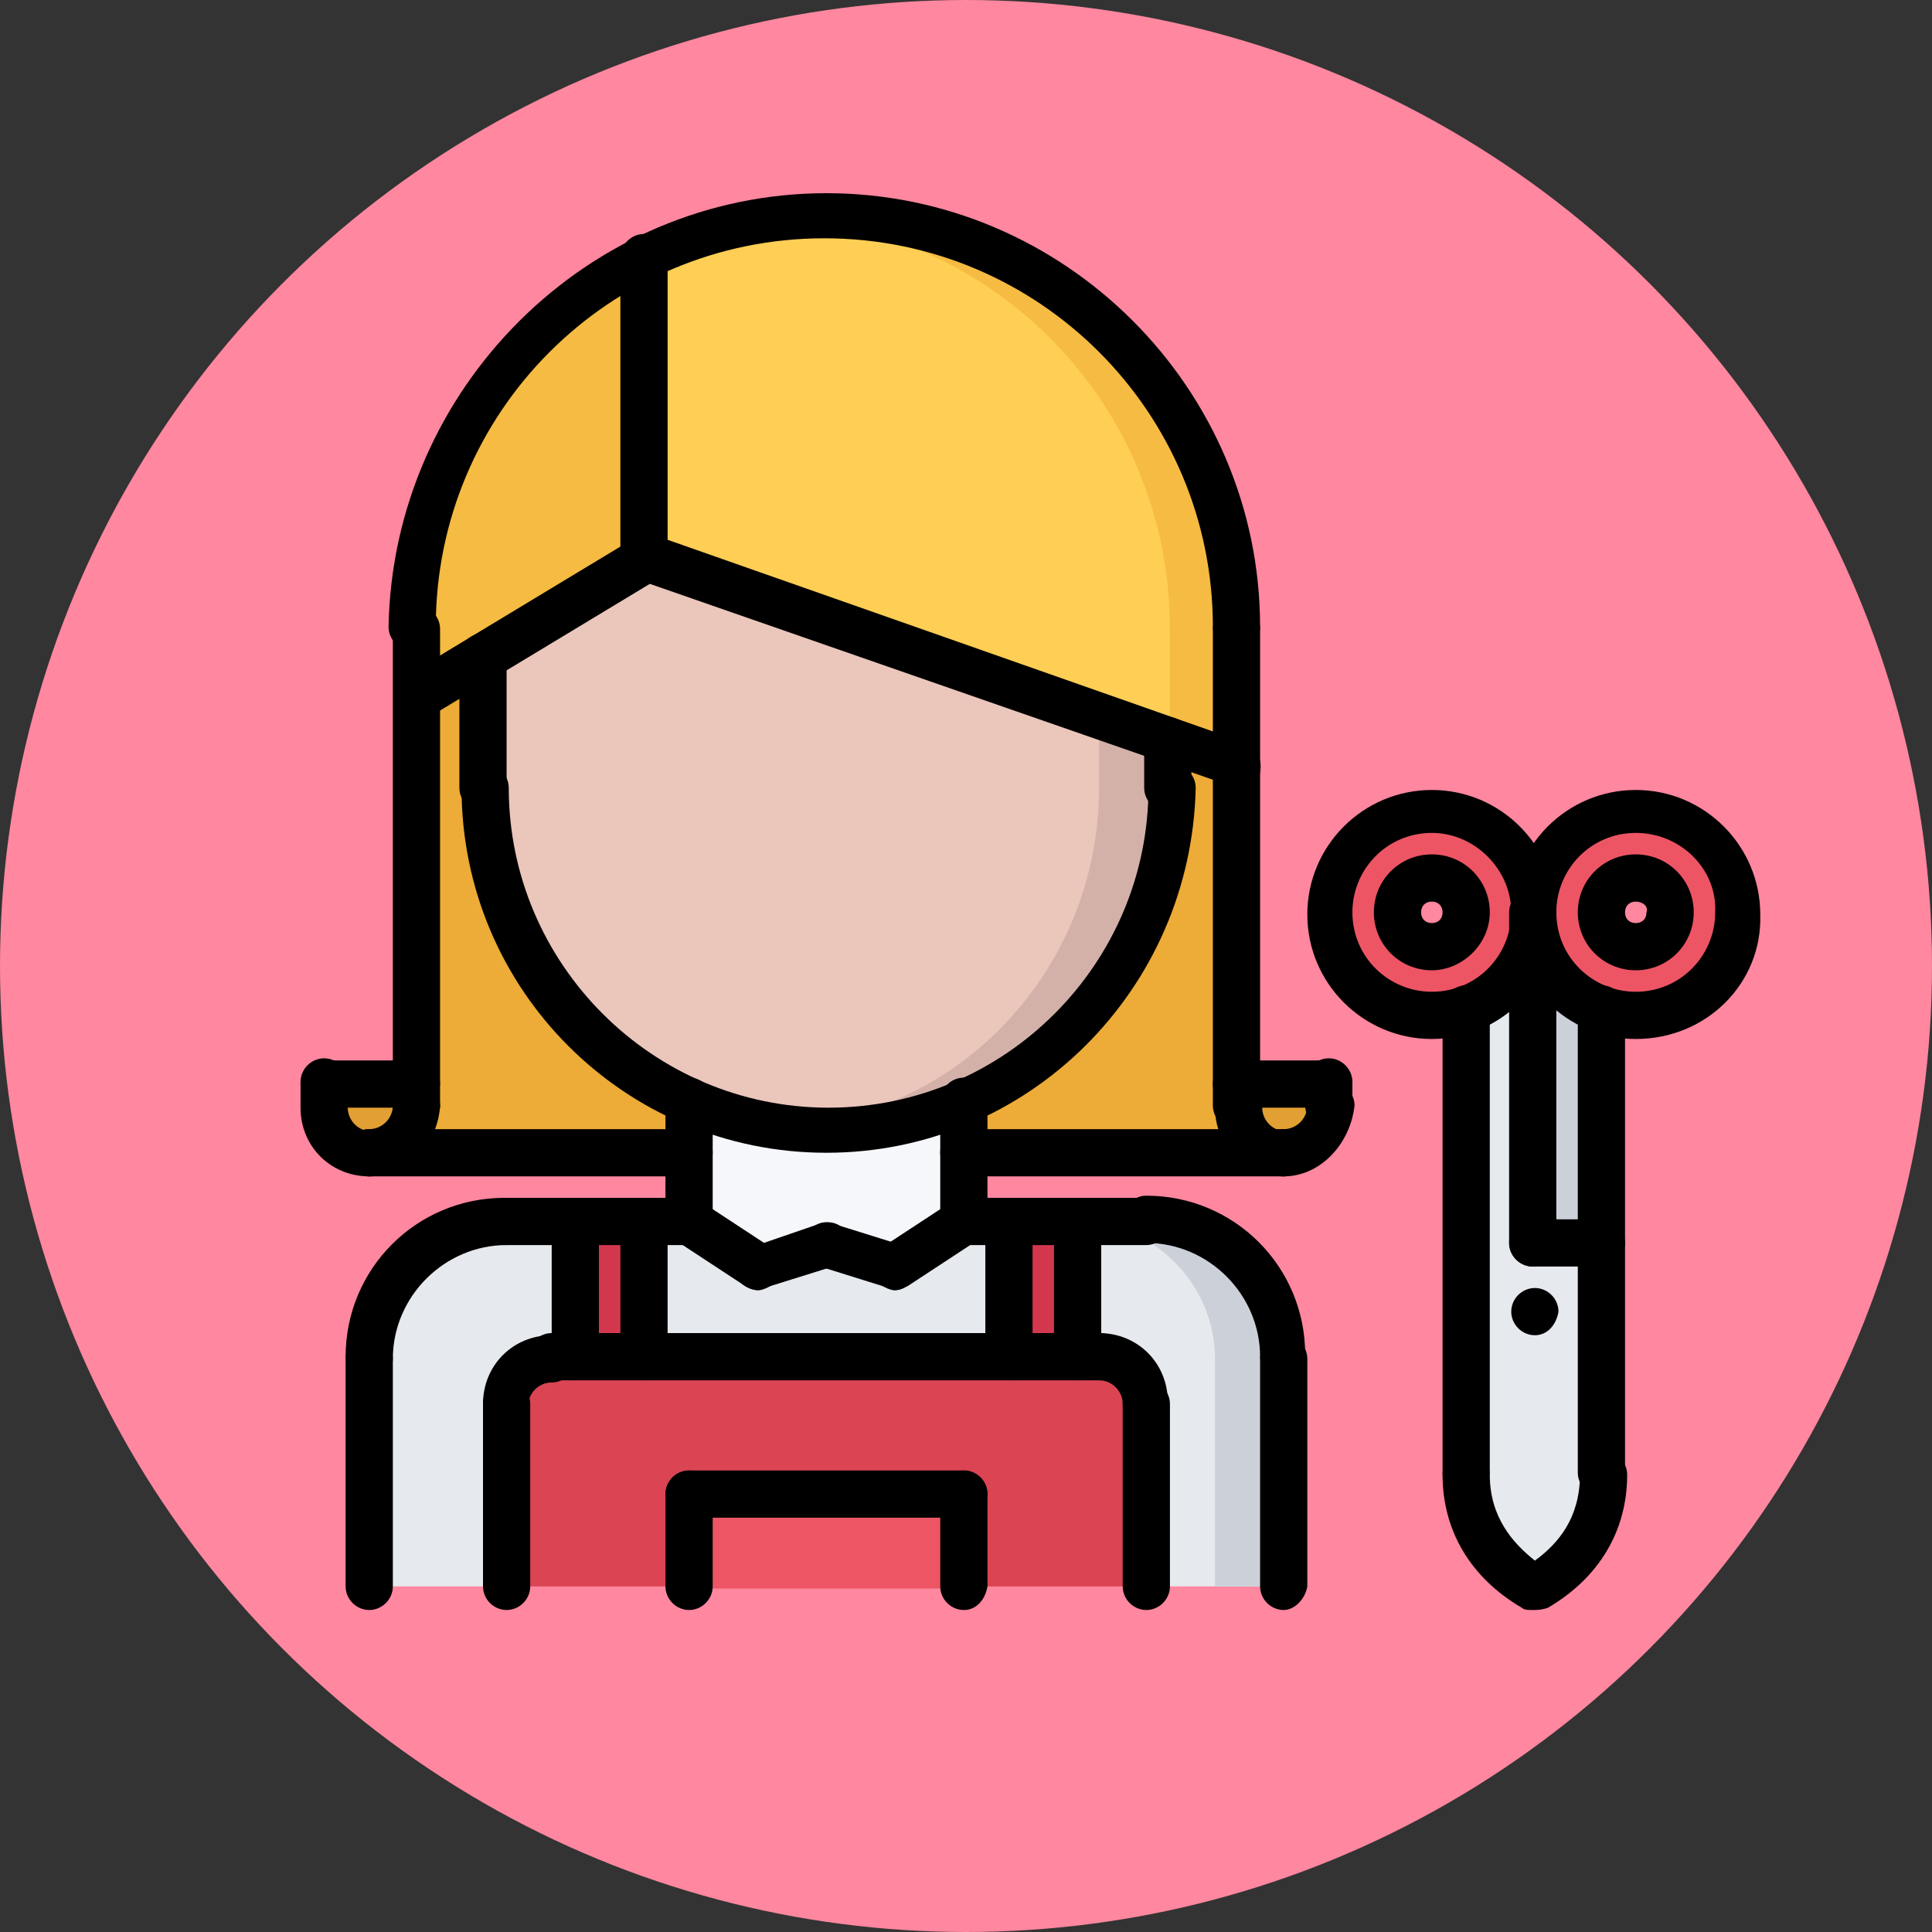 <?xml version="1.0" encoding="utf-8"?>
<!-- Generator: Adobe Illustrator 23.0.5, SVG Export Plug-In . SVG Version: 6.00 Build 0)  -->
<svg version="1.1" id="Layer_1" xmlns="http://www.w3.org/2000/svg" xmlns:xlink="http://www.w3.org/1999/xlink" x="0px" y="0px"
	 width="90px" height="90px" viewBox="0 0 90 90" style="enable-background:new 0 0 90 90;" xml:space="preserve">
<rect x="0" y="0" width="90" height="90" fill="#333333" stroke="none"/>
<style type="text/css">
	.st0{fill:#FF879F;}
	.st1{fill:#ED5565;}
	.st2{fill:#E6E9ED;}
	.st3{fill:#CCD1D9;}
	.st4{fill:#E29F33;}
	.st5{fill:#FFCE54;}
	.st6{fill:#F6BB42;}
	.st7{fill:#EDAB37;}
	.st8{fill:#DA4453;}
	.st9{fill:#D3374E;}
	.st10{fill:#EAC6BB;}
	.st11{fill:#D3B1A9;}
	.st12{fill:#F5F7FA;}
</style>
<circle class="st0" cx="45" cy="45" r="45"/>
<g>
	<path class="st1" d="M76.2,44.1c0.9,0,1.6-0.7,1.6-1.6c0-0.9-0.7-1.6-1.6-1.6c-0.9,0-1.6,0.7-1.6,1.6
		C74.6,43.4,75.4,44.1,76.2,44.1z M76.2,37.8c2.6,0,4.8,2.1,4.8,4.8c0,2.6-2.1,4.8-4.8,4.8c-0.6,0-1.1-0.1-1.6-0.3
		c-1.9-0.7-3.2-2.4-3.2-4.5C71.5,39.9,73.6,37.8,76.2,37.8z"/>
	<path class="st1" d="M66.7,44.1c0.9,0,1.6-0.7,1.6-1.6c0-0.9-0.7-1.6-1.6-1.6s-1.6,0.7-1.6,1.6C65.1,43.4,65.8,44.1,66.7,44.1z
		 M66.7,37.8c2.6,0,4.8,2.1,4.8,4.8c0,2.1-1.3,3.9-3.2,4.5c-0.5,0.2-1,0.3-1.6,0.3c-2.6,0-4.8-2.1-4.8-4.8
		C61.9,39.9,64,37.8,66.7,37.8z"/>
	<path class="st2" d="M71.5,42.5V58h3.2v10.7c0,2.4-1.3,4.1-3.2,5.2c-1.9-1.1-3.2-2.9-3.2-5.2V47C70.1,46.4,71.5,44.6,71.5,42.5z"/>
	<path class="st3" d="M74.6,47V58h-3.2V42.5C71.5,44.6,72.8,46.4,74.6,47z"/>
	<path class="st2" d="M50.2,56.9h3.2c3.5,0,6.4,2.8,6.4,6.4v10.6h-6.4v-8.5h0c0-1.2-1-2.1-2.1-2.1h-1.1V56.9z"/>
	<path class="st4" d="M61.9,51.6c0,1.2-1,2.1-2.1,2.1c-1.2,0-2.1-0.9-2.1-2.1h0v-1.1h4.3V51.6z"/>
	<path class="st5" d="M38.5,10.1c10.6,0,19.1,8.6,19.1,19.1v6.4l-3.2-1.1L30,26.1v-14C32.5,10.8,35.4,10.1,38.5,10.1z"/>
	<path class="st6" d="M38.5,10.1c-0.6,0-1.1,0-1.6,0.1c9.9,0.8,17.6,9,17.6,19.1v5.3h0l3.2,1.1v-6.4C57.6,18.7,49.1,10.1,38.5,10.1z
		"/>
	<path class="st7" d="M59.8,53.7H44.9v-2.4c5.6-2.5,9.6-8.1,9.6-14.6v-2.2l3.2,1.1v15.9h0C57.6,52.8,58.6,53.7,59.8,53.7z"/>
	<path class="st8" d="M51.3,63.3c1.2,0,2.1,0.9,2.1,2.1h0v8.5h-8.5v-4.3H32.1v4.3h-8.5v-8.5c0-1.2,0.9-2.1,2.1-2.1H51.3z"/>
	<path class="st9" d="M50.2,63.2L50.2,63.2L47,63.3v-6.4l3.2,0V63.2z"/>
	<path class="st3" d="M53.4,56.9h-3.2c3.5,0,6.4,2.9,6.4,6.4v10.6h3.2V63.3C59.8,59.8,56.9,56.9,53.4,56.9z"/>
	<path class="st2" d="M47,63.2L47,63.2l-17,0.1v-6.4h2.1v0l3.2,2.1l3.2-1.1l3.2,1.1l3.2-2.1v0H47V63.2z"/>
	<path class="st1" d="M32.1,69.7h12.8v4.3H32.1V69.7z"/>
	<path class="st10" d="M54.4,34.5v2.2c0,6.5-3.9,12.2-9.6,14.6c-2,0.8-4.1,1.3-6.4,1.3s-4.4-0.5-6.4-1.3c-5.6-2.5-9.6-8.1-9.6-14.6
		v-6.1l7.4-4.5L54.4,34.5z"/>
	<path class="st11" d="M51.2,33.4v3.3c0,6.5-3.9,12.2-9.6,14.6c-1.5,0.6-3.1,1.1-4.8,1.2c0.5,0.1,1.1,0.1,1.6,0.1
		c2.3,0,4.4-0.5,6.4-1.3c5.6-2.5,9.6-8.1,9.6-14.6v-2.2L51.2,33.4z"/>
	<path class="st12" d="M44.9,53.7v3.2L41.7,59l-3.2-1.1L35.3,59l-3.2-2.1v-5.6c2,0.8,4.1,1.3,6.4,1.3s4.4-0.5,6.4-1.3V53.7z"/>
	<path class="st9" d="M30,63.2L30,63.2l-3.2,0.1v-6.4l3.2,0V63.2z"/>
	<path class="st6" d="M19.4,32.5v-3.2c0-7.5,4.3-14,10.6-17.1v14l-7.4,4.5L19.4,32.5z"/>
	<path class="st2" d="M26.8,56.9v6.4h-1.1c-1.2,0-2.1,0.9-2.1,2.1v8.5h-6.4l0-10.6c0-3.5,2.9-6.4,6.4-6.4H26.8z"/>
	<path class="st4" d="M19.4,51.6c0,1.2-0.9,2.1-2.1,2.1c-1.2,0-2.1-0.9-2.1-2.1v-1.1h4.3V51.6z"/>
	<path class="st7" d="M19.4,32.5l3.2-1.9v6.1c0,6.5,3.9,12.2,9.6,14.6v2.4H17.2c1.2,0,2.1-0.9,2.1-2.1V32.5z"/>
	<path d="M17.2,64.3c-0.6,0-1.1-0.5-1.1-1.1c0-4.1,3.3-7.4,7.4-7.4c0.6,0,1.1,0.5,1.1,1.1S24.2,58,23.6,58c-2.9,0-5.3,2.4-5.3,5.3
		C18.3,63.9,17.8,64.3,17.2,64.3z"/>
	<path d="M59.8,64.3c-0.6,0-1.1-0.5-1.1-1.1c0-2.9-2.4-5.3-5.3-5.3c-0.6,0-1.1-0.5-1.1-1.1c0-0.6,0.5-1.1,1.1-1.1
		c4.1,0,7.4,3.3,7.4,7.4C60.8,63.9,60.3,64.3,59.8,64.3z"/>
	<path d="M32.1,58l-8.5,0c-0.6,0-1.1-0.5-1.1-1.1c0-0.6,0.5-1.1,1.1-1.1l8.5,0c0.6,0,1.1,0.5,1.1,1.1C33.2,57.5,32.7,58,32.1,58z"/>
	<path d="M53.4,58l-8.5,0c-0.6,0-1.1-0.5-1.1-1.1c0-0.6,0.5-1.1,1.1-1.1l8.5,0c0.6,0,1.1,0.5,1.1,1.1C54.4,57.5,54,58,53.4,58z"/>
	<path d="M17.2,75c-0.6,0-1.1-0.5-1.1-1.1l0-10.6c0-0.6,0.5-1.1,1.1-1.1c0.6,0,1.1,0.5,1.1,1.1l0,10.6C18.3,74.5,17.8,75,17.2,75z"
		/>
	<path d="M59.8,75c-0.6,0-1.1-0.5-1.1-1.1V63.3c0-0.6,0.5-1.1,1.1-1.1c0.6,0,1.1,0.5,1.1,1.1v10.6C60.8,74.5,60.3,75,59.8,75z"/>
	<path d="M32.1,58c-0.6,0-1.1-0.5-1.1-1.1v-5.6c0-0.6,0.5-1.1,1.1-1.1c0.6,0,1.1,0.5,1.1,1.1v5.6C33.2,57.5,32.7,58,32.1,58z"/>
	<path d="M44.9,58c-0.6,0-1.1-0.5-1.1-1.1v-5.6c0-0.6,0.5-1.1,1.1-1.1c0.6,0,1.1,0.5,1.1,1.1v5.6C45.9,57.5,45.5,58,44.9,58z"/>
	<path d="M38.5,53.7c-9.4,0-17-7.6-17-17c0-0.6,0.5-1.1,1.1-1.1c0.6,0,1.1,0.5,1.1,1.1c0,8.2,6.7,14.9,14.9,14.9s14.9-6.7,14.9-14.9
		c0-0.6,0.5-1.1,1.1-1.1c0.6,0,1.1,0.5,1.1,1.1C55.5,46.1,47.9,53.7,38.5,53.7z"/>
	<path d="M22.5,37.8c-0.6,0-1.1-0.5-1.1-1.1v-6.1c0-0.6,0.5-1.1,1.1-1.1c0.6,0,1.1,0.5,1.1,1.1v6.1C23.6,37.3,23.1,37.8,22.5,37.8z"
		/>
	<path d="M54.4,37.8c-0.6,0-1.1-0.5-1.1-1.1v-2.2c0-0.6,0.5-1.1,1.1-1.1c0.6,0,1.1,0.5,1.1,1.1v2.2C55.5,37.3,55,37.8,54.4,37.8z"/>
	<path d="M57.6,36.7c-0.1,0-0.2,0-0.3-0.1l-27.6-9.6c-0.6-0.2-0.8-0.8-0.7-1.4c0.2-0.6,0.8-0.8,1.4-0.7L58,34.6
		c0.6,0.2,0.8,0.8,0.7,1.4C58.5,36.4,58.1,36.7,57.6,36.7z"/>
	<path d="M59.8,54.8c-1.8,0-3.2-1.4-3.2-3.2c0-0.6,0.5-1.1,1.1-1.1c0.6,0,1.1,0.5,1.1,1.1c0,0.6,0.5,1.1,1.1,1.1
		c0.6,0,1.1,0.5,1.1,1.1C60.8,54.3,60.3,54.8,59.8,54.8z"/>
	<path d="M59.8,54.8c-0.6,0-1.1-0.5-1.1-1.1c0-0.6,0.5-1.1,1.1-1.1c0.6,0,1.1-0.5,1.1-1.1c0-0.6,0.5-1.1,1.1-1.1
		c0.6,0,1.1,0.5,1.1,1.1C62.9,53.3,61.5,54.8,59.8,54.8z"/>
	<path d="M59.8,54.8H44.9c-0.6,0-1.1-0.5-1.1-1.1c0-0.6,0.5-1.1,1.1-1.1h14.9c0.6,0,1.1,0.5,1.1,1.1C60.8,54.3,60.3,54.8,59.8,54.8z
		"/>
	<path d="M57.6,52.6c-0.6,0-1.1-0.5-1.1-1.1V29.3c0-0.6,0.5-1.1,1.1-1.1c0.6,0,1.1,0.5,1.1,1.1v22.3C58.7,52.2,58.2,52.6,57.6,52.6z
		"/>
	<path d="M61.9,51.6h-4.3c-0.6,0-1.1-0.5-1.1-1.1c0-0.6,0.5-1.1,1.1-1.1h4.3c0.6,0,1.1,0.5,1.1,1.1C62.9,51.1,62.5,51.6,61.9,51.6z"
		/>
	<path d="M61.9,52.6c-0.6,0-1.1-0.5-1.1-1.1v-1.1c0-0.6,0.5-1.1,1.1-1.1c0.6,0,1.1,0.5,1.1,1.1v1.1C62.9,52.2,62.5,52.6,61.9,52.6z"
		/>
	<path d="M17.2,54.8c-0.6,0-1.1-0.5-1.1-1.1c0-0.6,0.5-1.1,1.1-1.1c0.6,0,1.1-0.5,1.1-1.1c0-0.6,0.5-1.1,1.1-1.1
		c0.6,0,1.1,0.5,1.1,1.1C20.4,53.3,19,54.8,17.2,54.8z"/>
	<path d="M17.2,54.8c-1.8,0-3.2-1.4-3.2-3.2c0-0.6,0.5-1.1,1.1-1.1c0.6,0,1.1,0.5,1.1,1.1c0,0.6,0.5,1.1,1.1,1.1
		c0.6,0,1.1,0.5,1.1,1.1C18.3,54.3,17.8,54.8,17.2,54.8z"/>
	<path d="M32.1,54.8H17.2c-0.6,0-1.1-0.5-1.1-1.1c0-0.6,0.5-1.1,1.1-1.1h14.9c0.6,0,1.1,0.5,1.1,1.1C33.2,54.3,32.7,54.8,32.1,54.8z
		"/>
	<path d="M19.4,52.6c-0.6,0-1.1-0.5-1.1-1.1V29.3c0-0.6,0.5-1.1,1.1-1.1c0.6,0,1.1,0.5,1.1,1.1v22.3C20.4,52.2,19.9,52.6,19.4,52.6z
		"/>
	<path d="M19.4,51.6h-4.3c-0.6,0-1.1-0.5-1.1-1.1c0-0.6,0.5-1.1,1.1-1.1h4.3c0.6,0,1.1,0.5,1.1,1.1C20.4,51.1,19.9,51.6,19.4,51.6z"
		/>
	<path d="M15.1,52.6c-0.6,0-1.1-0.5-1.1-1.1v-1.1c0-0.6,0.5-1.1,1.1-1.1c0.6,0,1.1,0.5,1.1,1.1v1.1C16.2,52.2,15.7,52.6,15.1,52.6z"
		/>
	<path d="M30,27.1c-0.6,0-1.1-0.5-1.1-1.1v-14c0-0.6,0.5-1.1,1.1-1.1c0.6,0,1.1,0.5,1.1,1.1v14C31,26.6,30.6,27.1,30,27.1z"/>
	<path d="M19.4,33.5c-0.4,0-0.7-0.2-0.9-0.5c-0.3-0.5-0.1-1.2,0.4-1.5l10.6-6.4c0.5-0.3,1.2-0.1,1.5,0.4c0.3,0.5,0.1,1.2-0.4,1.5
		l-10.6,6.4C19.7,33.5,19.5,33.5,19.4,33.5z"/>
	<path d="M57.6,30.3c-0.6,0-1.1-0.5-1.1-1.1c0-10-8.1-18.1-18.1-18.1s-18.1,8.1-18.1,18.1c0,0.6-0.5,1.1-1.1,1.1
		c-0.6,0-1.1-0.5-1.1-1.1C18.3,18.1,27.4,9,38.5,9c11.1,0,20.2,9.1,20.2,20.2C58.7,29.8,58.2,30.3,57.6,30.3z"/>
	<path d="M23.6,66.5c-0.6,0-1.1-0.5-1.1-1.1c0-1.8,1.4-3.2,3.2-3.2c0.6,0,1.1,0.5,1.1,1.1c0,0.6-0.5,1.1-1.1,1.1
		c-0.6,0-1.1,0.5-1.1,1.1C24.7,66,24.2,66.5,23.6,66.5z"/>
	<path d="M53.4,66.5c-0.6,0-1.1-0.5-1.1-1.1c0-0.6-0.5-1.1-1.1-1.1c-0.6,0-1.1-0.5-1.1-1.1c0-0.6,0.5-1.1,1.1-1.1
		c1.8,0,3.2,1.4,3.2,3.2C54.4,66,54,66.5,53.4,66.5z"/>
	<path d="M76.2,48.4c-3.2,0-5.8-2.6-5.8-5.8c0-3.2,2.6-5.8,5.8-5.8c3.2,0,5.8,2.6,5.8,5.8C82.1,45.8,79.5,48.4,76.2,48.4z
		 M76.2,38.8c-2.1,0-3.7,1.7-3.7,3.7c0,2.1,1.7,3.7,3.7,3.7c2.1,0,3.7-1.7,3.7-3.7C80,40.5,78.3,38.8,76.2,38.8z"/>
	<path d="M76.2,45.2c-1.5,0-2.7-1.2-2.7-2.7s1.2-2.7,2.7-2.7c1.5,0,2.7,1.2,2.7,2.7S77.7,45.2,76.2,45.2z M76.2,42
		c-0.3,0-0.5,0.2-0.5,0.5c0,0.3,0.2,0.5,0.5,0.5c0.3,0,0.5-0.2,0.5-0.5C76.8,42.2,76.5,42,76.2,42z"/>
	<path d="M66.7,48.4c-3.2,0-5.8-2.6-5.8-5.8c0-3.2,2.6-5.8,5.8-5.8c3.2,0,5.8,2.6,5.8,5.8C72.5,45.8,69.9,48.4,66.7,48.4z
		 M66.7,38.8c-2.1,0-3.7,1.7-3.7,3.7c0,2.1,1.7,3.7,3.7,3.7c2.1,0,3.7-1.7,3.7-3.7C70.4,40.5,68.7,38.8,66.7,38.8z"/>
	<path d="M66.7,45.2c-1.5,0-2.7-1.2-2.7-2.7s1.2-2.7,2.7-2.7c1.5,0,2.7,1.2,2.7,2.7S68.1,45.2,66.7,45.2z M66.7,42
		c-0.3,0-0.5,0.2-0.5,0.5c0,0.3,0.2,0.5,0.5,0.5s0.5-0.2,0.5-0.5C67.2,42.2,67,42,66.7,42z"/>
	<path d="M71.4,59c-0.6,0-1.1-0.5-1.1-1.1l0-15.4c0-0.6,0.5-1.1,1.1-1.1c0.6,0,1.1,0.5,1.1,1.1l0,15.4C72.5,58.5,72,59,71.4,59z"/>
	<path d="M74.6,69.7c-0.6,0-1.1-0.5-1.1-1.1V47c0-0.6,0.5-1.1,1.1-1.1c0.6,0,1.1,0.5,1.1,1.1v21.6C75.7,69.2,75.2,69.7,74.6,69.7z"
		/>
	<path d="M68.3,69.7c-0.6,0-1.1-0.5-1.1-1.1V47c0-0.6,0.5-1.1,1.1-1.1c0.6,0,1.1,0.5,1.1,1.1v21.6C69.3,69.2,68.8,69.7,68.3,69.7z"
		/>
	<path d="M71.4,75c-0.2,0-0.4,0-0.5-0.1c-2.4-1.4-3.7-3.6-3.7-6.2c0-0.6,0.5-1.1,1.1-1.1c0.6,0,1.1,0.5,1.1,1.1c0,2,1.1,3.2,2.1,4
		c1.1-0.8,2.1-2,2.1-4c0-0.6,0.5-1.1,1.1-1.1c0.6,0,1.1,0.5,1.1,1.1c0,2.6-1.3,4.8-3.7,6.2C71.8,75,71.6,75,71.4,75z"/>
	<path d="M74.6,59h-3.2c-0.6,0-1.1-0.5-1.1-1.1s0.5-1.1,1.1-1.1h3.2c0.6,0,1.1,0.5,1.1,1.1S75.2,59,74.6,59z"/>
	<path d="M71.5,62.2c-0.6,0-1.1-0.5-1.1-1.1c0-0.6,0.5-1.1,1.1-1.1h0c0.6,0,1.1,0.5,1.1,1.1C72.5,61.7,72.1,62.2,71.5,62.2z"/>
	<path d="M51.3,64.3H25.7c-0.6,0-1.1-0.5-1.1-1.1c0-0.6,0.5-1.1,1.1-1.1h25.5c0.6,0,1.1,0.5,1.1,1.1C52.3,63.9,51.8,64.3,51.3,64.3z
		"/>
	<path d="M50.2,64.3c-0.6,0-1.1-0.5-1.1-1.1v-6.3c0-0.6,0.5-1.1,1.1-1.1c0.6,0,1.1,0.5,1.1,1.1v6.3C51.3,63.8,50.8,64.3,50.2,64.3z"
		/>
	<path d="M47,64.3c-0.6,0-1.1-0.5-1.1-1.1v-6.3c0-0.6,0.5-1.1,1.1-1.1c0.6,0,1.1,0.5,1.1,1.1v6.3C48.1,63.8,47.6,64.3,47,64.3z"/>
	<path d="M30,64.3c-0.6,0-1.1-0.5-1.1-1.1v-6.3c0-0.6,0.5-1.1,1.1-1.1c0.6,0,1.1,0.5,1.1,1.1v6.3C31.1,63.8,30.6,64.3,30,64.3z"/>
	<path d="M26.8,64.3c-0.6,0-1.1-0.5-1.1-1.1v-6.3c0-0.6,0.5-1.1,1.1-1.1c0.6,0,1.1,0.5,1.1,1.1v6.3C27.9,63.8,27.4,64.3,26.8,64.3z"
		/>
	<path d="M23.6,75c-0.6,0-1.1-0.5-1.1-1.1v-8.5c0-0.6,0.5-1.1,1.1-1.1c0.6,0,1.1,0.5,1.1,1.1v8.5C24.7,74.5,24.2,75,23.6,75z"/>
	<path d="M53.4,75c-0.6,0-1.1-0.5-1.1-1.1v-8.5c0-0.6,0.5-1.1,1.1-1.1c0.6,0,1.1,0.5,1.1,1.1v8.5C54.5,74.5,54,75,53.4,75z"/>
	<path d="M35.3,60.1c-0.2,0-0.4-0.1-0.6-0.2l-3.2-2.1c-0.5-0.3-0.6-1-0.3-1.5c0.3-0.5,1-0.6,1.5-0.3l3.2,2.1c0.5,0.3,0.6,1,0.3,1.5
		C36,59.9,35.6,60.1,35.3,60.1z"/>
	<path d="M35.3,60.1c-0.4,0-0.9-0.3-1-0.7c-0.2-0.6,0.1-1.2,0.7-1.3l3.2-1.1c0.6-0.2,1.2,0.1,1.3,0.7c0.2,0.6-0.1,1.2-0.7,1.3
		L35.6,60C35.5,60.1,35.4,60.1,35.3,60.1z"/>
	<path d="M41.7,60.1c-0.1,0-0.2,0-0.3-0.1L38.2,59c-0.6-0.2-0.9-0.8-0.7-1.3c0.2-0.6,0.8-0.9,1.3-0.7L42,58c0.6,0.2,0.9,0.8,0.7,1.3
		C42.5,59.8,42.1,60.1,41.7,60.1z"/>
	<path d="M41.7,60.1c-0.3,0-0.7-0.2-0.9-0.5c-0.3-0.5-0.2-1.1,0.3-1.5l3.2-2.1c0.5-0.3,1.1-0.2,1.5,0.3c0.3,0.5,0.2,1.1-0.3,1.5
		l-3.2,2.1C42.1,60,41.9,60.1,41.7,60.1z"/>
	<path d="M32.1,75c-0.6,0-1.1-0.5-1.1-1.1v-4.3c0-0.6,0.5-1.1,1.1-1.1c0.6,0,1.1,0.5,1.1,1.1v4.3C33.2,74.5,32.7,75,32.1,75z"/>
	<path d="M44.9,75c-0.6,0-1.1-0.5-1.1-1.1v-4.3c0-0.6,0.5-1.1,1.1-1.1c0.6,0,1.1,0.5,1.1,1.1v4.3C45.9,74.5,45.5,75,44.9,75z"/>
	<path d="M44.9,70.7H32.1c-0.6,0-1.1-0.5-1.1-1.1s0.5-1.1,1.1-1.1h12.8c0.6,0,1.1,0.5,1.1,1.1S45.5,70.7,44.9,70.7z"/>
</g>
</svg>
